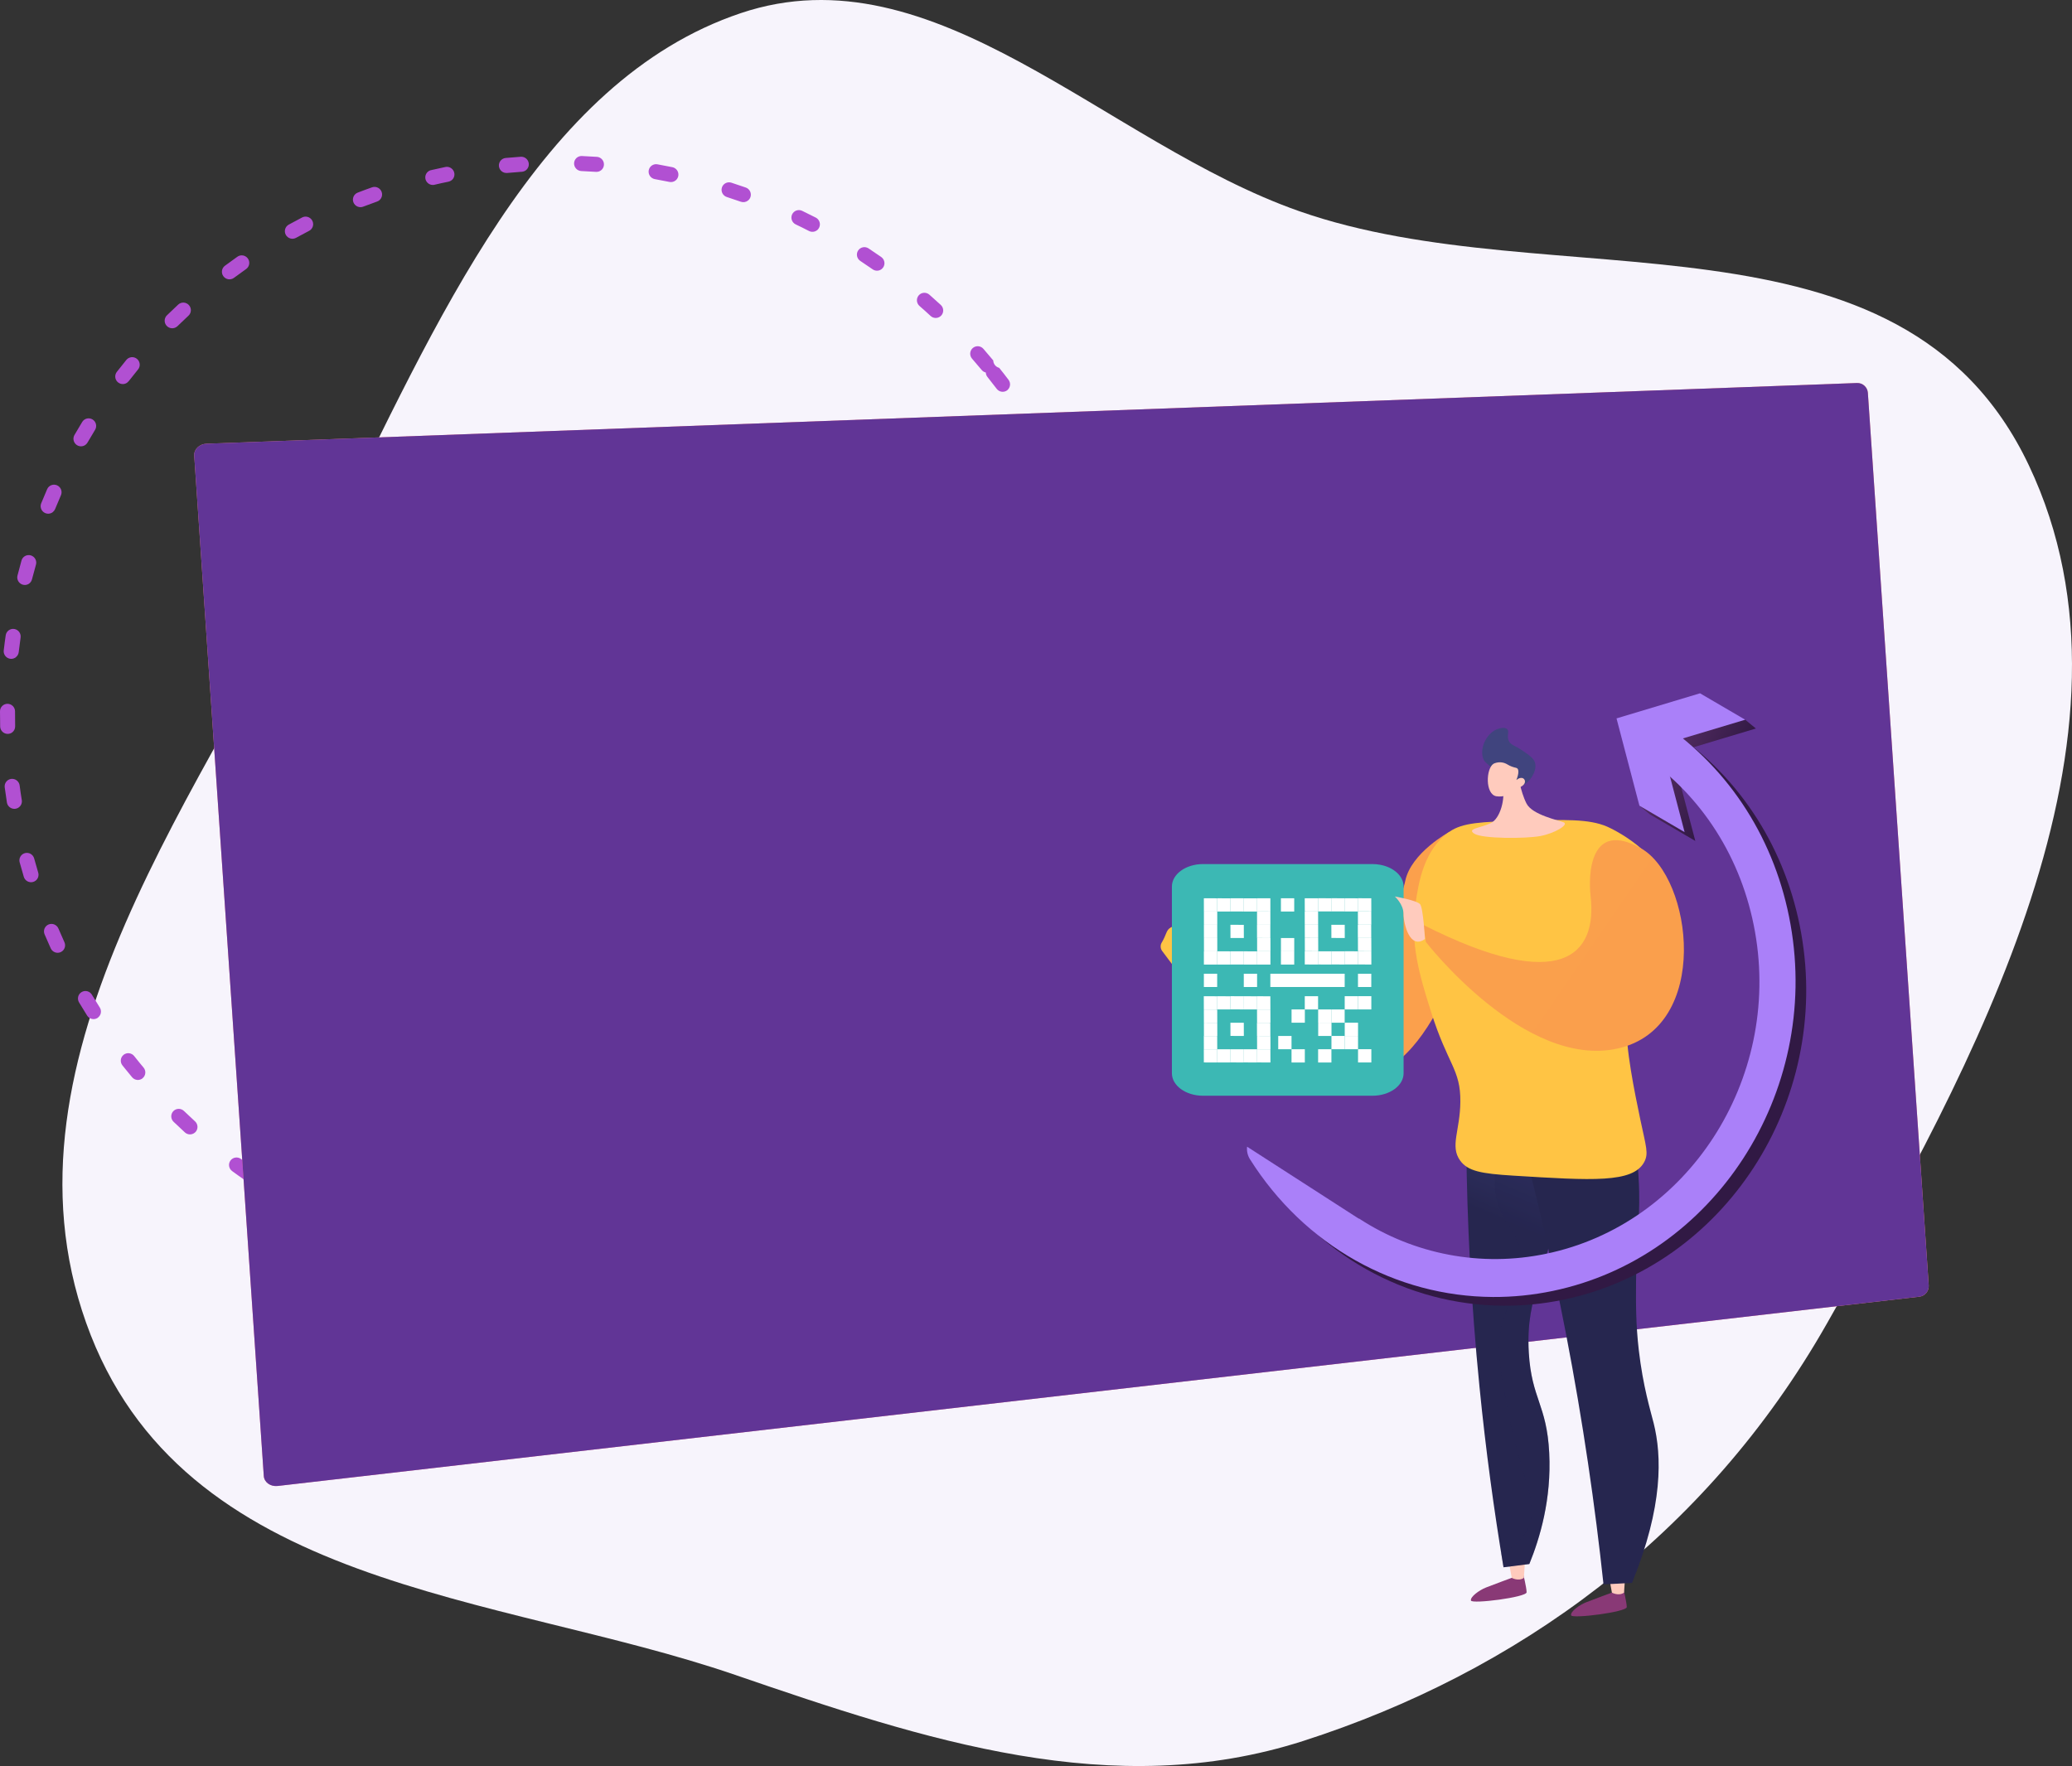 <svg width="332" height="283" viewBox="0 0 332 283" fill="none" xmlns="http://www.w3.org/2000/svg">
<rect x="0" y="0" width="332" height="283" fill="#333333" stroke="none"/>
<path fill-rule="evenodd" clip-rule="evenodd" d="M208.147 33.83C248.641 48.044 304.605 31.381 325.081 74.554C345.619 117.859 316.125 170.943 292.709 212.127C273.258 246.339 242.799 268.056 208.86 278.971C178.298 288.8 148.208 278.841 117.77 268.389C79.663 255.304 29.036 254.795 13.806 211.992C-1.467 169.071 32.84 126.119 52.878 86.022C69.895 51.97 86.215 13.024 118.692 2.107C149.797 -8.348 177.123 22.939 208.147 33.83Z" fill="#F7F4FC"/>
<path d="M149.944 182.543C149.7 182.748 149.384 182.848 149.066 182.82C148.747 182.791 148.452 182.638 148.245 182.392C148.039 182.147 147.937 181.83 147.964 181.511C147.99 181.193 148.142 180.898 148.386 180.693C148.976 180.168 149.565 179.632 150.138 179.097C150.253 178.988 150.389 178.904 150.537 178.848C150.686 178.793 150.844 178.767 151.002 178.773C151.161 178.779 151.317 178.815 151.462 178.881C151.606 178.947 151.737 179.041 151.846 179.157C151.955 179.274 152.04 179.41 152.096 179.559C152.152 179.708 152.179 179.866 152.174 180.025C152.169 180.183 152.133 180.339 152.068 180.484C152.003 180.628 151.91 180.759 151.795 180.867C151.207 181.417 150.601 181.968 149.996 182.508L149.944 182.543ZM142.421 188.53L142.374 188.568C141.72 189.035 141.046 189.501 140.371 189.954C140.106 190.132 139.78 190.197 139.465 190.135C139.15 190.072 138.872 189.887 138.692 189.62C138.513 189.353 138.446 189.027 138.506 188.712C138.567 188.397 138.75 188.12 139.016 187.942C139.67 187.502 140.326 187.048 140.965 186.593C141.22 186.4 141.541 186.318 141.858 186.363C142.174 186.408 142.461 186.577 142.654 186.833C142.848 187.089 142.932 187.41 142.889 187.727C142.846 188.044 142.678 188.33 142.424 188.522L142.421 188.53ZM158.356 173.989C158.122 174.179 157.825 174.273 157.524 174.254C157.223 174.234 156.94 174.103 156.73 173.885C156.52 173.667 156.399 173.379 156.39 173.077C156.382 172.776 156.486 172.482 156.684 172.255C157.194 171.662 157.704 171.049 158.195 170.427C158.396 170.179 158.687 170.022 159.005 169.99C159.323 169.958 159.641 170.054 159.89 170.257C160.139 170.459 160.298 170.752 160.331 171.07C160.365 171.389 160.271 171.707 160.07 171.955C159.558 172.584 159.034 173.214 158.509 173.823C158.465 173.881 158.416 173.935 158.363 173.983L158.356 173.989ZM132.19 194.811C132.128 194.862 132.06 194.907 131.989 194.944C131.273 195.319 130.542 195.691 129.816 196.045C129.674 196.118 129.518 196.162 129.359 196.174C129.199 196.185 129.039 196.165 128.887 196.115C128.735 196.064 128.594 195.983 128.473 195.877C128.352 195.772 128.253 195.643 128.182 195.499C128.111 195.355 128.07 195.198 128.06 195.038C128.05 194.878 128.072 194.718 128.125 194.567C128.177 194.416 128.26 194.278 128.367 194.159C128.474 194.041 128.604 193.945 128.748 193.877C129.454 193.532 130.166 193.171 130.862 192.806C131.126 192.667 131.434 192.632 131.724 192.708C132.015 192.783 132.267 192.965 132.432 193.216C132.597 193.467 132.663 193.771 132.617 194.067C132.571 194.363 132.416 194.63 132.183 194.817L132.19 194.811ZM165.538 164.354C165.315 164.532 165.036 164.625 164.75 164.616C164.465 164.606 164.191 164.496 163.978 164.303C163.765 164.111 163.627 163.85 163.589 163.566C163.55 163.282 163.614 162.995 163.768 162.755C164.198 162.101 164.615 161.417 165.024 160.743C165.193 160.479 165.459 160.292 165.765 160.222C166.071 160.152 166.393 160.205 166.662 160.369C166.931 160.533 167.126 160.795 167.205 161.1C167.285 161.405 167.242 161.728 167.087 162.001C166.667 162.695 166.234 163.389 165.799 164.068C165.727 164.177 165.639 164.273 165.538 164.354ZM121.198 199.642C121.095 199.724 120.979 199.788 120.855 199.833C120.094 200.105 119.317 200.373 118.544 200.626C118.392 200.683 118.231 200.709 118.068 200.701C117.906 200.694 117.747 200.654 117.6 200.584C117.454 200.513 117.322 200.414 117.215 200.292C117.107 200.17 117.025 200.027 116.973 199.873C116.922 199.719 116.902 199.556 116.915 199.394C116.928 199.232 116.973 199.075 117.048 198.931C117.124 198.788 117.227 198.661 117.353 198.559C117.479 198.457 117.624 198.381 117.779 198.337C118.532 198.088 119.29 197.828 120.029 197.562C120.297 197.464 120.592 197.466 120.861 197.566C121.13 197.666 121.355 197.858 121.496 198.109C121.636 198.359 121.684 198.651 121.629 198.932C121.575 199.213 121.422 199.465 121.198 199.642ZM171.328 153.826C171.116 153.996 170.853 154.088 170.582 154.089C170.31 154.089 170.045 153.998 169.831 153.829C169.617 153.66 169.466 153.424 169.402 153.16C169.338 152.895 169.365 152.617 169.479 152.371C169.808 151.662 170.133 150.934 170.446 150.21C170.506 150.061 170.596 149.927 170.709 149.814C170.822 149.701 170.957 149.611 171.105 149.551C171.254 149.491 171.413 149.462 171.573 149.464C171.734 149.466 171.892 149.501 172.039 149.565C172.187 149.629 172.32 149.723 172.431 149.839C172.542 149.955 172.629 150.093 172.687 150.243C172.744 150.393 172.772 150.553 172.767 150.713C172.762 150.874 172.725 151.031 172.658 151.177C172.334 151.926 172.005 152.669 171.664 153.396C171.586 153.563 171.47 153.709 171.325 153.823L171.328 153.826ZM109.624 202.923C109.479 203.039 109.308 203.12 109.126 203.158C108.335 203.323 107.525 203.485 106.731 203.628C106.422 203.674 106.106 203.598 105.851 203.415C105.596 203.233 105.421 202.959 105.363 202.651C105.305 202.343 105.369 202.025 105.541 201.765C105.713 201.505 105.98 201.322 106.286 201.256C107.063 201.111 107.848 200.957 108.62 200.795C108.885 200.739 109.162 200.774 109.406 200.895C109.649 201.017 109.845 201.216 109.962 201.462C110.079 201.708 110.109 201.986 110.049 202.251C109.988 202.515 109.84 202.751 109.628 202.92L109.624 202.923ZM175.631 142.61C175.43 142.771 175.182 142.863 174.925 142.872C174.667 142.881 174.413 142.808 174.199 142.662C173.985 142.516 173.824 142.305 173.738 142.061C173.652 141.817 173.646 141.553 173.722 141.306C173.953 140.552 174.178 139.787 174.388 139.031C174.427 138.874 174.496 138.728 174.593 138.599C174.689 138.471 174.81 138.363 174.949 138.282C175.088 138.202 175.242 138.15 175.402 138.13C175.562 138.11 175.724 138.123 175.879 138.167C176.034 138.211 176.179 138.285 176.305 138.386C176.432 138.487 176.537 138.612 176.614 138.754C176.691 138.895 176.74 139.051 176.756 139.212C176.772 139.372 176.756 139.534 176.709 139.688C176.499 140.475 176.262 141.253 176.026 142.027C175.954 142.256 175.815 142.457 175.628 142.606L175.631 142.61ZM97.711 204.599C97.522 204.75 97.291 204.839 97.049 204.856C96.237 204.915 95.417 204.964 94.61 204.999C94.291 205.013 93.979 204.9 93.741 204.684C93.504 204.468 93.362 204.167 93.346 203.848C93.329 203.528 93.441 203.216 93.655 202.98C93.869 202.744 94.169 202.603 94.488 202.589C95.274 202.555 96.073 202.507 96.863 202.451C97.12 202.432 97.376 202.496 97.595 202.634C97.814 202.771 97.983 202.975 98.078 203.216C98.173 203.456 98.188 203.72 98.122 203.969C98.056 204.218 97.912 204.439 97.711 204.599ZM178.378 130.9C178.188 131.053 177.956 131.143 177.712 131.161C177.468 131.178 177.225 131.121 177.014 130.996C176.803 130.872 176.634 130.686 176.53 130.465C176.426 130.243 176.392 129.995 176.432 129.754C176.56 128.976 176.68 128.187 176.787 127.405C176.804 127.244 176.853 127.089 176.931 126.949C177.01 126.808 177.115 126.685 177.242 126.586C177.369 126.488 177.515 126.416 177.671 126.374C177.826 126.333 177.989 126.324 178.148 126.347C178.308 126.37 178.462 126.424 178.6 126.508C178.739 126.591 178.86 126.701 178.955 126.832C179.051 126.962 179.119 127.111 179.156 127.268C179.194 127.425 179.199 127.588 179.173 127.747C179.064 128.549 178.942 129.362 178.811 130.16C178.761 130.451 178.606 130.713 178.375 130.896L178.378 130.9ZM85.663 204.649C85.43 204.834 85.136 204.926 84.838 204.907C84.027 204.855 83.206 204.791 82.402 204.718C82.084 204.689 81.789 204.535 81.583 204.289C81.377 204.044 81.277 203.727 81.304 203.408C81.331 203.09 81.484 202.796 81.728 202.591C81.972 202.386 82.288 202.287 82.607 202.316C83.388 202.388 84.185 202.45 84.977 202.5C85.221 202.516 85.454 202.604 85.647 202.755C85.839 202.905 85.982 203.11 86.056 203.343C86.13 203.576 86.133 203.825 86.062 204.058C85.992 204.291 85.853 204.497 85.663 204.649ZM179.515 118.918C179.336 119.061 179.119 119.149 178.891 119.172C178.662 119.196 178.431 119.153 178.225 119.05C178.019 118.946 177.847 118.786 177.729 118.588C177.61 118.39 177.551 118.163 177.557 117.933C177.577 117.143 177.59 116.343 177.591 115.553C177.597 115.237 177.727 114.937 177.952 114.717C178.178 114.497 178.481 114.375 178.797 114.377C179.113 114.38 179.416 114.506 179.641 114.729C179.866 114.952 179.995 115.254 180 115.57C180 116.381 179.987 117.203 179.964 118.013C179.96 118.187 179.918 118.357 179.841 118.512C179.764 118.668 179.655 118.804 179.521 118.913L179.515 118.918ZM73.721 203.075C73.584 203.184 73.425 203.262 73.255 203.303C73.085 203.344 72.907 203.347 72.735 203.312C71.94 203.153 71.135 202.979 70.347 202.798C70.04 202.722 69.775 202.528 69.609 202.259C69.442 201.989 69.388 201.666 69.457 201.358C69.525 201.05 69.713 200.783 69.978 200.612C70.243 200.442 70.564 200.383 70.873 200.448C71.633 200.627 72.421 200.793 73.198 200.948C73.423 200.994 73.631 201.102 73.797 201.262C73.964 201.421 74.081 201.625 74.136 201.848C74.191 202.072 74.181 202.306 74.108 202.523C74.034 202.74 73.9 202.932 73.721 203.075ZM179.04 106.875C178.86 107.019 178.643 107.107 178.414 107.132C178.096 107.164 177.778 107.068 177.53 106.866C177.281 106.663 177.122 106.371 177.088 106.053C177.003 105.27 176.907 104.473 176.802 103.687C176.759 103.37 176.844 103.05 177.037 102.796C177.231 102.543 177.518 102.378 177.834 102.337C178.151 102.296 178.471 102.382 178.726 102.577C178.98 102.773 179.147 103.061 179.19 103.378C179.298 104.186 179.396 105.005 179.483 105.809C179.504 106.009 179.476 106.211 179.399 106.396C179.323 106.582 179.201 106.745 179.046 106.871L179.04 106.875ZM62.094 199.908C61.936 200.035 61.748 200.12 61.548 200.154C61.348 200.189 61.142 200.172 60.949 200.106C60.182 199.84 59.41 199.56 58.654 199.276C58.505 199.221 58.369 199.136 58.253 199.028C58.137 198.919 58.043 198.789 57.977 198.645C57.911 198.501 57.873 198.345 57.867 198.186C57.861 198.028 57.887 197.87 57.942 197.722C57.997 197.574 58.08 197.438 58.188 197.322C58.295 197.207 58.425 197.114 58.569 197.048C58.712 196.983 58.868 196.947 59.026 196.942C59.184 196.936 59.342 196.963 59.49 197.018C60.227 197.296 60.978 197.569 61.727 197.827C61.931 197.898 62.112 198.022 62.252 198.187C62.392 198.351 62.486 198.55 62.523 198.763C62.561 198.975 62.541 199.194 62.465 199.395C62.389 199.597 62.261 199.774 62.094 199.908ZM176.943 94.995C176.806 95.103 176.648 95.181 176.479 95.223C176.325 95.261 176.165 95.267 176.009 95.243C175.852 95.219 175.702 95.163 175.566 95.081C175.43 94.998 175.312 94.889 175.218 94.761C175.124 94.633 175.056 94.487 175.018 94.333C174.826 93.558 174.628 92.788 174.409 92.034C174.367 91.881 174.356 91.721 174.376 91.564C174.396 91.406 174.446 91.255 174.525 91.118C174.603 90.98 174.708 90.86 174.833 90.764C174.958 90.667 175.102 90.597 175.254 90.556C175.407 90.515 175.567 90.504 175.724 90.525C175.881 90.546 176.033 90.597 176.17 90.677C176.308 90.756 176.429 90.862 176.526 90.988C176.623 91.114 176.694 91.257 176.736 91.41C176.954 92.19 177.163 92.989 177.36 93.785C177.411 94.005 177.399 94.235 177.327 94.448C177.254 94.661 177.123 94.849 176.948 94.99L176.943 94.995ZM51.003 195.201C50.823 195.345 50.605 195.434 50.376 195.458C50.146 195.481 49.914 195.438 49.708 195.333C48.994 194.976 48.261 194.587 47.546 194.202C47.264 194.05 47.053 193.792 46.96 193.486C46.867 193.179 46.9 192.849 47.05 192.567C47.2 192.286 47.457 192.077 47.763 191.986C48.068 191.894 48.398 191.928 48.68 192.081C49.374 192.455 50.079 192.82 50.791 193.179C50.972 193.27 51.127 193.405 51.243 193.571C51.358 193.738 51.43 193.931 51.452 194.132C51.474 194.333 51.445 194.536 51.368 194.722C51.29 194.909 51.167 195.073 51.01 195.198L51.003 195.201ZM173.261 83.49C173.115 83.607 172.942 83.689 172.758 83.727C172.573 83.765 172.382 83.76 172.2 83.711C172.017 83.662 171.849 83.571 171.708 83.445C171.566 83.319 171.456 83.162 171.387 82.986C171.1 82.244 170.786 81.51 170.475 80.787C170.348 80.492 170.343 80.16 170.461 79.863C170.579 79.567 170.81 79.33 171.104 79.205C171.397 79.079 171.729 79.076 172.026 79.196C172.323 79.316 172.561 79.549 172.688 79.843C173.007 80.588 173.323 81.347 173.625 82.106C173.721 82.346 173.737 82.611 173.671 82.86C173.605 83.11 173.461 83.331 173.26 83.491L173.261 83.49ZM40.637 189.041C40.435 189.203 40.186 189.294 39.928 189.303C39.669 189.312 39.413 189.236 39.2 189.089C38.524 188.629 37.858 188.147 37.204 187.669C37.074 187.576 36.964 187.458 36.879 187.323C36.795 187.187 36.738 187.036 36.712 186.878C36.686 186.721 36.692 186.56 36.728 186.405C36.765 186.25 36.832 186.104 36.926 185.975C37.02 185.847 37.138 185.738 37.274 185.656C37.41 185.574 37.561 185.519 37.719 185.496C37.876 185.473 38.037 185.481 38.192 185.521C38.346 185.56 38.492 185.63 38.62 185.726C39.254 186.191 39.908 186.655 40.561 187.105C40.692 187.195 40.803 187.31 40.89 187.443C40.976 187.576 41.036 187.725 41.065 187.881C41.094 188.037 41.092 188.197 41.059 188.352C41.026 188.507 40.963 188.653 40.874 188.783C40.808 188.881 40.728 188.968 40.637 189.041ZM168.05 72.608C167.999 72.649 167.945 72.685 167.888 72.716C167.75 72.794 167.598 72.843 167.441 72.862C167.284 72.88 167.125 72.868 166.972 72.825C166.82 72.782 166.677 72.709 166.552 72.611C166.428 72.513 166.323 72.391 166.245 72.253C165.856 71.567 165.451 70.876 165.044 70.195C164.879 69.921 164.829 69.592 164.905 69.282C164.982 68.972 165.179 68.706 165.452 68.542C165.726 68.378 166.054 68.33 166.364 68.409C166.674 68.487 166.941 68.686 167.106 68.96C167.527 69.658 167.942 70.369 168.336 71.073C168.477 71.322 168.525 71.613 168.473 71.893C168.42 72.174 168.269 72.426 168.047 72.604L168.05 72.608ZM31.191 181.523C30.967 181.701 30.686 181.793 30.399 181.783C30.112 181.772 29.838 181.659 29.626 181.465C29.025 180.918 28.427 180.352 27.845 179.794C27.723 179.685 27.625 179.554 27.555 179.407C27.486 179.259 27.447 179.1 27.44 178.938C27.433 178.776 27.46 178.614 27.517 178.462C27.575 178.311 27.662 178.173 27.774 178.056C27.887 177.94 28.021 177.847 28.171 177.784C28.32 177.721 28.48 177.689 28.642 177.69C28.805 177.691 28.965 177.724 29.114 177.789C29.264 177.853 29.399 177.947 29.511 178.064C30.08 178.612 30.665 179.159 31.251 179.694C31.487 179.911 31.628 180.211 31.643 180.531C31.659 180.85 31.547 181.161 31.333 181.397C31.287 181.441 31.239 181.482 31.187 181.519L31.191 181.523ZM161.412 62.521L161.388 62.541C161.262 62.636 161.118 62.705 160.965 62.745C160.812 62.785 160.653 62.794 160.496 62.772C160.339 62.75 160.188 62.697 160.051 62.617C159.914 62.537 159.794 62.43 159.698 62.303C159.218 61.669 158.726 61.038 158.233 60.423C158.063 60.217 157.966 59.96 157.957 59.694C157.699 59.636 157.468 59.495 157.299 59.291C156.796 58.687 156.276 58.075 155.756 57.479C155.545 57.237 155.438 56.922 155.458 56.603C155.479 56.283 155.625 55.986 155.866 55.776C156.106 55.566 156.42 55.461 156.739 55.483C157.059 55.506 157.356 55.654 157.568 55.896C158.103 56.508 158.636 57.134 159.15 57.757C159.157 58.031 159.253 58.296 159.425 58.51C159.596 58.724 159.833 58.876 160.099 58.943C160.604 59.573 161.119 60.217 161.604 60.872C161.788 61.12 161.87 61.429 161.834 61.735C161.798 62.041 161.646 62.321 161.409 62.517L161.412 62.521ZM22.843 172.797C22.598 172.993 22.285 173.085 21.972 173.053C21.658 173.021 21.369 172.867 21.166 172.625C20.744 172.12 20.321 171.604 19.909 171.089L19.618 170.726C19.418 170.476 19.325 170.157 19.359 169.839C19.393 169.521 19.552 169.231 19.801 169.032C20.05 168.833 20.369 168.741 20.686 168.777C21.004 168.814 21.295 168.975 21.495 169.225L21.778 169.578C22.18 170.08 22.586 170.588 23.003 171.074C23.105 171.196 23.183 171.336 23.23 171.488C23.278 171.639 23.296 171.798 23.282 171.956C23.269 172.113 23.225 172.267 23.152 172.407C23.079 172.547 22.979 172.672 22.858 172.773L22.843 172.797ZM15.729 163.042L15.624 163.126C15.49 163.21 15.341 163.267 15.185 163.293C15.029 163.319 14.87 163.315 14.715 163.279C14.561 163.244 14.414 163.178 14.285 163.087C14.155 162.995 14.045 162.878 13.96 162.744C13.527 162.06 13.097 161.358 12.68 160.657C12.593 160.52 12.535 160.368 12.508 160.209C12.481 160.049 12.486 159.887 12.523 159.73C12.56 159.573 12.628 159.425 12.723 159.296C12.818 159.166 12.938 159.057 13.077 158.975C13.215 158.893 13.368 158.839 13.528 158.818C13.688 158.797 13.85 158.807 14.006 158.85C14.162 158.892 14.307 158.966 14.435 159.065C14.562 159.165 14.668 159.289 14.747 159.431C15.155 160.113 15.573 160.797 15.995 161.463C16.151 161.714 16.209 162.013 16.159 162.303C16.11 162.593 15.955 162.855 15.726 163.038L15.729 163.042ZM150.68 50.69C150.456 50.869 150.174 50.962 149.886 50.951C149.598 50.94 149.323 50.826 149.111 50.63C148.534 50.097 147.943 49.555 147.34 49.037C147.219 48.933 147.12 48.806 147.048 48.664C146.976 48.521 146.933 48.366 146.921 48.208C146.909 48.049 146.928 47.889 146.978 47.739C147.028 47.588 147.107 47.449 147.212 47.329C147.316 47.209 147.443 47.111 147.585 47.041C147.727 46.971 147.882 46.93 148.041 46.92C148.199 46.91 148.359 46.932 148.509 46.984C148.66 47.036 148.799 47.117 148.918 47.223C149.534 47.762 150.147 48.312 150.741 48.861C150.857 48.969 150.952 49.099 151.019 49.242C151.086 49.386 151.124 49.542 151.131 49.7C151.138 49.859 151.114 50.017 151.06 50.165C151.005 50.314 150.923 50.45 150.816 50.566C150.772 50.609 150.726 50.649 150.677 50.686L150.68 50.69ZM9.982 152.418C9.904 152.48 9.819 152.533 9.729 152.574C9.585 152.64 9.429 152.676 9.271 152.681C9.113 152.686 8.955 152.659 8.806 152.603C8.658 152.547 8.522 152.462 8.406 152.354C8.29 152.245 8.196 152.115 8.13 151.97C7.795 151.232 7.462 150.477 7.145 149.728C7.082 149.581 7.049 149.424 7.047 149.265C7.045 149.106 7.074 148.949 7.133 148.802C7.192 148.655 7.28 148.521 7.391 148.408C7.502 148.295 7.635 148.206 7.781 148.144C7.927 148.083 8.084 148.052 8.242 148.051C8.401 148.051 8.559 148.082 8.706 148.143C8.853 148.204 8.986 148.293 9.099 148.405C9.212 148.518 9.302 148.651 9.363 148.798C9.672 149.527 9.995 150.262 10.321 150.98C10.433 151.225 10.46 151.499 10.398 151.761C10.335 152.022 10.188 152.254 9.978 152.421L9.982 152.418ZM141.273 43.116C141.07 43.278 140.821 43.37 140.561 43.378C140.301 43.386 140.045 43.31 139.831 43.161C139.187 42.71 138.524 42.259 137.859 41.822C137.725 41.735 137.609 41.623 137.518 41.491C137.427 41.36 137.363 41.212 137.33 41.056C137.296 40.9 137.294 40.739 137.323 40.582C137.352 40.425 137.412 40.276 137.499 40.143C137.586 40.01 137.699 39.896 137.831 39.807C137.962 39.718 138.111 39.657 138.267 39.626C138.423 39.595 138.584 39.595 138.74 39.627C138.896 39.658 139.045 39.721 139.177 39.81C139.85 40.266 140.54 40.72 141.202 41.185C141.356 41.292 141.483 41.434 141.573 41.599C141.663 41.764 141.714 41.948 141.72 42.135C141.727 42.323 141.69 42.509 141.613 42.679C141.535 42.849 141.419 42.999 141.273 43.116ZM5.723 141.115C5.603 141.21 5.465 141.282 5.317 141.326C5.011 141.416 4.681 141.381 4.399 141.229C4.117 141.076 3.907 140.818 3.815 140.511C3.58 139.73 3.354 138.936 3.14 138.15C3.067 137.845 3.116 137.524 3.275 137.255C3.435 136.986 3.693 136.791 3.995 136.71C4.297 136.629 4.619 136.67 4.894 136.823C5.168 136.976 5.372 137.229 5.464 137.529C5.67 138.294 5.89 139.065 6.12 139.825C6.19 140.056 6.19 140.302 6.119 140.532C6.049 140.762 5.911 140.965 5.723 141.115ZM130.926 36.884C130.746 37.029 130.527 37.118 130.296 37.141C130.066 37.164 129.833 37.12 129.626 37.014C128.921 36.649 128.203 36.295 127.499 35.961C127.21 35.822 126.986 35.575 126.878 35.273C126.771 34.972 126.787 34.64 126.923 34.351C127.059 34.063 127.305 33.841 127.606 33.735C127.907 33.628 128.238 33.646 128.527 33.784C129.255 34.131 129.993 34.5 130.713 34.869C130.855 34.941 130.981 35.04 131.084 35.161C131.187 35.282 131.265 35.422 131.315 35.573C131.364 35.724 131.383 35.883 131.371 36.041C131.359 36.199 131.316 36.353 131.244 36.493C131.17 36.647 131.064 36.783 130.932 36.892L130.926 36.884ZM3.049 129.352C2.884 129.483 2.688 129.569 2.479 129.6C2.271 129.631 2.057 129.607 1.86 129.53C1.663 129.452 1.49 129.325 1.357 129.159C1.225 128.994 1.138 128.797 1.105 128.588C0.978 127.788 0.861 126.972 0.756 126.164C0.715 125.847 0.801 125.526 0.996 125.274C1.191 125.021 1.479 124.857 1.796 124.818C2.113 124.779 2.434 124.867 2.687 125.064C2.941 125.261 3.106 125.55 3.147 125.867C3.248 126.654 3.363 127.448 3.492 128.22C3.525 128.432 3.502 128.648 3.424 128.847C3.346 129.046 3.217 129.22 3.049 129.352ZM119.859 32.133C119.7 32.261 119.511 32.346 119.31 32.38C119.109 32.414 118.903 32.396 118.71 32.329C117.966 32.066 117.209 31.811 116.458 31.57C116.307 31.521 116.167 31.443 116.046 31.34C115.924 31.238 115.825 31.113 115.752 30.971C115.679 30.831 115.634 30.677 115.62 30.519C115.606 30.361 115.624 30.202 115.672 30.051C115.719 29.9 115.796 29.761 115.898 29.64C116 29.519 116.125 29.42 116.265 29.348C116.406 29.276 116.559 29.232 116.717 29.219C116.874 29.206 117.033 29.225 117.184 29.273C117.955 29.52 118.732 29.784 119.497 30.051C119.647 30.104 119.785 30.185 119.904 30.291C120.023 30.397 120.119 30.525 120.189 30.668C120.258 30.811 120.298 30.966 120.308 31.124C120.317 31.283 120.295 31.441 120.243 31.591C120.168 31.804 120.035 31.992 119.859 32.133ZM1.986 117.34C1.812 117.48 1.602 117.568 1.38 117.594C1.158 117.621 0.932 117.585 0.729 117.49C0.526 117.396 0.352 117.247 0.228 117.06C0.104 116.873 0.034 116.655 0.026 116.431C0.01 115.615 0.004 114.792 0 113.975C0.002 113.655 0.131 113.35 0.358 113.127C0.586 112.903 0.893 112.78 1.212 112.784C1.532 112.788 1.837 112.919 2.062 113.147C2.287 113.376 2.412 113.685 2.41 114.004C2.405 114.791 2.411 115.591 2.427 116.384C2.431 116.567 2.393 116.748 2.317 116.914C2.241 117.079 2.127 117.225 1.986 117.34ZM108.254 28.915C108.117 29.025 107.957 29.103 107.785 29.144C107.614 29.185 107.435 29.188 107.262 29.152C106.492 28.994 105.709 28.846 104.927 28.704C104.612 28.648 104.331 28.469 104.147 28.206C103.963 27.944 103.89 27.619 103.944 27.304C103.999 26.989 104.176 26.709 104.437 26.527C104.699 26.344 105.022 26.273 105.337 26.329C106.136 26.473 106.943 26.627 107.736 26.791C107.961 26.837 108.167 26.947 108.333 27.106C108.498 27.266 108.614 27.469 108.669 27.692C108.723 27.915 108.713 28.148 108.64 28.365C108.566 28.581 108.433 28.772 108.254 28.915ZM2.552 105.314C2.366 105.463 2.139 105.552 1.901 105.572C1.663 105.591 1.424 105.539 1.215 105.423C1.006 105.306 0.835 105.13 0.726 104.917C0.616 104.703 0.572 104.463 0.6 104.225C0.693 103.423 0.797 102.606 0.914 101.806C0.959 101.49 1.128 101.205 1.384 101.014C1.639 100.824 1.961 100.743 2.277 100.79C2.594 100.837 2.879 101.008 3.071 101.265C3.263 101.522 3.345 101.844 3.3 102.16C3.188 102.944 3.087 103.737 2.998 104.517C2.957 104.83 2.796 105.114 2.547 105.308L2.552 105.314ZM96.321 27.282C96.087 27.469 95.79 27.561 95.49 27.54C94.706 27.487 93.906 27.442 93.116 27.409C92.803 27.387 92.51 27.245 92.299 27.011C92.088 26.777 91.976 26.47 91.987 26.156C91.999 25.843 92.132 25.546 92.358 25.33C92.585 25.114 92.887 24.996 93.201 25C94.014 25.034 94.835 25.08 95.642 25.134C95.885 25.151 96.117 25.24 96.308 25.391C96.5 25.542 96.642 25.747 96.715 25.979C96.788 26.212 96.79 26.46 96.72 26.693C96.649 26.925 96.51 27.131 96.321 27.282ZM4.726 93.477C4.529 93.635 4.288 93.726 4.035 93.738C3.783 93.75 3.532 93.682 3.32 93.544C3.107 93.406 2.942 93.205 2.85 92.969C2.757 92.733 2.741 92.474 2.803 92.229C3.002 91.451 3.216 90.66 3.432 89.868C3.47 89.71 3.539 89.562 3.636 89.432C3.733 89.302 3.855 89.193 3.995 89.112C4.135 89.03 4.29 88.978 4.451 88.959C4.612 88.939 4.776 88.952 4.932 88.998C5.088 89.043 5.234 89.119 5.36 89.222C5.487 89.325 5.591 89.452 5.667 89.596C5.744 89.74 5.79 89.897 5.804 90.059C5.818 90.222 5.799 90.384 5.748 90.539C5.534 91.302 5.326 92.072 5.125 92.836C5.062 93.086 4.921 93.309 4.722 93.472L4.726 93.477ZM84.283 27.268C84.092 27.42 83.859 27.51 83.615 27.526C82.826 27.579 82.031 27.642 81.244 27.718C80.929 27.742 80.615 27.642 80.372 27.438C80.129 27.234 79.975 26.943 79.944 26.628C79.912 26.312 80.006 25.998 80.205 25.753C80.404 25.507 80.691 25.351 81.006 25.316C81.813 25.24 82.631 25.174 83.441 25.12C83.697 25.103 83.953 25.169 84.17 25.307C84.387 25.445 84.555 25.649 84.649 25.889C84.743 26.129 84.758 26.392 84.692 26.64C84.626 26.888 84.483 27.108 84.283 27.268ZM8.475 82.056C8.267 82.223 8.009 82.316 7.742 82.32C7.475 82.324 7.214 82.239 6.999 82.079C6.785 81.918 6.629 81.691 6.557 81.433C6.485 81.175 6.5 80.901 6.601 80.654C6.903 79.908 7.221 79.152 7.544 78.413C7.605 78.265 7.694 78.13 7.808 78.017C7.922 77.904 8.057 77.814 8.206 77.755C8.355 77.695 8.514 77.666 8.675 77.668C8.836 77.671 8.995 77.707 9.142 77.772C9.289 77.837 9.422 77.931 9.533 78.048C9.644 78.165 9.73 78.304 9.787 78.454C9.844 78.605 9.87 78.766 9.864 78.927C9.858 79.087 9.82 79.245 9.752 79.391C9.438 80.109 9.127 80.844 8.832 81.572C8.754 81.76 8.63 81.925 8.47 82.051L8.475 82.056ZM72.359 28.881C72.213 28.999 72.04 29.079 71.855 29.117C71.078 29.277 70.291 29.439 69.53 29.627C69.231 29.671 68.926 29.601 68.675 29.43C68.424 29.26 68.246 29.002 68.176 28.707C68.106 28.412 68.149 28.102 68.297 27.839C68.445 27.576 68.686 27.378 68.973 27.286C69.752 27.105 70.564 26.923 71.36 26.76C71.626 26.705 71.902 26.742 72.145 26.864C72.388 26.985 72.583 27.186 72.699 27.431C72.815 27.677 72.845 27.955 72.784 28.219C72.723 28.483 72.575 28.718 72.364 28.886L72.359 28.881ZM13.732 71.259C13.513 71.434 13.239 71.527 12.958 71.522C12.677 71.516 12.406 71.413 12.192 71.229C11.979 71.045 11.835 70.792 11.787 70.514C11.74 70.237 11.79 69.952 11.93 69.709C12.335 69.007 12.753 68.302 13.175 67.61C13.342 67.338 13.611 67.144 13.921 67.071C14.232 66.997 14.56 67.051 14.833 67.219C15.106 67.388 15.301 67.657 15.376 67.969C15.451 68.281 15.4 68.609 15.233 68.881C14.821 69.551 14.415 70.239 14.022 70.921C13.945 71.049 13.845 71.162 13.727 71.253L13.732 71.259ZM60.773 32.1C60.669 32.183 60.552 32.248 60.426 32.294C59.679 32.557 58.928 32.833 58.192 33.118C58.045 33.175 57.888 33.202 57.729 33.198C57.571 33.194 57.415 33.159 57.27 33.095C57.125 33.031 56.994 32.938 56.884 32.824C56.775 32.709 56.689 32.574 56.631 32.426C56.573 32.278 56.545 32.121 56.548 31.962C56.551 31.804 56.586 31.648 56.649 31.503C56.712 31.359 56.804 31.228 56.918 31.119C57.032 31.01 57.166 30.924 57.314 30.867C58.067 30.574 58.842 30.292 59.607 30.02C59.875 29.924 60.17 29.927 60.437 30.029C60.705 30.13 60.929 30.323 61.068 30.573C61.208 30.823 61.255 31.114 61.2 31.395C61.145 31.675 60.992 31.926 60.769 32.103L60.773 32.1ZM20.422 61.286C20.192 61.469 19.903 61.561 19.609 61.544C19.315 61.528 19.036 61.404 18.826 61.196C18.616 60.989 18.488 60.711 18.468 60.417C18.447 60.123 18.535 59.832 18.715 59.599C19.209 58.963 19.718 58.323 20.232 57.695C20.33 57.568 20.453 57.463 20.593 57.385C20.734 57.306 20.888 57.257 21.048 57.24C21.208 57.222 21.369 57.237 21.524 57.283C21.678 57.33 21.822 57.406 21.947 57.509C22.071 57.611 22.174 57.737 22.249 57.88C22.325 58.023 22.371 58.179 22.385 58.339C22.399 58.5 22.381 58.661 22.332 58.814C22.283 58.967 22.203 59.109 22.098 59.23C21.599 59.84 21.101 60.465 20.621 61.084C20.56 61.156 20.49 61.22 20.413 61.275L20.422 61.286ZM49.729 36.861C49.666 36.912 49.598 36.956 49.526 36.993C48.827 37.354 48.124 37.73 47.437 38.11C47.298 38.186 47.147 38.235 46.989 38.252C46.832 38.27 46.673 38.256 46.521 38.212C46.368 38.168 46.226 38.094 46.102 37.995C45.978 37.896 45.874 37.774 45.797 37.635C45.72 37.496 45.671 37.344 45.653 37.186C45.634 37.029 45.647 36.87 45.69 36.718C45.733 36.565 45.806 36.423 45.904 36.3C46.002 36.176 46.124 36.073 46.262 35.997C46.971 35.606 47.694 35.22 48.419 34.844C48.684 34.708 48.991 34.676 49.28 34.754C49.569 34.832 49.819 35.015 49.982 35.266C50.145 35.518 50.209 35.821 50.162 36.116C50.115 36.411 49.96 36.677 49.727 36.863L49.729 36.861ZM28.392 52.303C28.152 52.515 27.839 52.622 27.519 52.601C27.2 52.581 26.901 52.434 26.689 52.194C26.476 51.953 26.367 51.638 26.386 51.319C26.405 50.999 26.549 50.701 26.789 50.489C27.369 49.923 27.962 49.356 28.553 48.809C28.669 48.701 28.805 48.618 28.954 48.563C29.102 48.508 29.26 48.484 29.419 48.49C29.577 48.497 29.733 48.535 29.878 48.602C30.022 48.668 30.152 48.763 30.26 48.88C30.368 48.996 30.452 49.133 30.508 49.282C30.563 49.431 30.589 49.59 30.583 49.748C30.577 49.907 30.541 50.063 30.475 50.207C30.409 50.351 30.315 50.48 30.199 50.588C29.624 51.119 29.048 51.67 28.483 52.221C28.456 52.253 28.428 52.283 28.398 52.311L28.392 52.303ZM39.464 43.089L39.406 43.135C38.764 43.587 38.118 44.057 37.486 44.526C37.23 44.716 36.909 44.797 36.592 44.75C36.276 44.703 35.99 44.532 35.798 44.275C35.606 44.018 35.524 43.696 35.569 43.379C35.614 43.063 35.783 42.778 36.039 42.587C36.686 42.104 37.352 41.624 38.011 41.158C38.266 40.967 38.587 40.885 38.903 40.93C39.22 40.976 39.506 41.146 39.699 41.402C39.892 41.658 39.976 41.98 39.932 42.297C39.888 42.614 39.72 42.899 39.465 43.091L39.464 43.089Z" fill="#B150D2"/>
<path d="M44.499 238.122C43.339 238.256 42.338 237.537 42.269 236.521L31.121 73.022C31.052 72.006 31.944 71.143 33.111 71.104L297.557 61.377C297.99 61.363 298.412 61.517 298.734 61.807C299.057 62.096 299.256 62.499 299.289 62.931L309.044 205.992C309.068 206.427 308.926 206.854 308.647 207.188C308.367 207.523 307.972 207.738 307.539 207.791L44.499 238.122Z" fill="url(#paint0_linear_1616_2389)"/>
<path opacity="0.68" d="M297.952 199.588L55.327 226.363L46.353 94.747L290.004 83.024L297.952 199.588Z" fill="white"/>
<path opacity="0.68" d="M289.733 79.043L46.046 90.25L45.28 79.011L289.054 69.088L289.733 79.043Z" fill="white"/>
<path d="M270.882 74.868C270.892 75.037 270.869 75.207 270.813 75.368C270.756 75.528 270.668 75.675 270.554 75.8C270.439 75.926 270.301 76.027 270.147 76.098C269.992 76.168 269.825 76.207 269.656 76.212C269.308 76.229 268.967 76.111 268.705 75.881C268.443 75.651 268.28 75.329 268.251 74.982C268.241 74.812 268.264 74.642 268.321 74.482C268.377 74.321 268.465 74.174 268.58 74.048C268.695 73.923 268.833 73.822 268.988 73.751C269.143 73.68 269.31 73.641 269.48 73.636C269.828 73.62 270.168 73.74 270.429 73.969C270.691 74.199 270.853 74.521 270.882 74.868Z" fill="url(#paint1_linear_1616_2389)"/>
<path d="M276.275 74.633C276.286 74.802 276.263 74.971 276.208 75.13C276.152 75.29 276.065 75.436 275.951 75.561C275.838 75.686 275.701 75.787 275.547 75.859C275.394 75.93 275.228 75.969 275.06 75.975C274.714 75.989 274.376 75.87 274.117 75.641C273.858 75.412 273.697 75.092 273.669 74.747C273.658 74.578 273.681 74.409 273.736 74.25C273.792 74.091 273.879 73.944 273.993 73.819C274.106 73.694 274.243 73.593 274.397 73.522C274.55 73.451 274.716 73.411 274.884 73.406C275.23 73.391 275.568 73.511 275.827 73.739C276.086 73.968 276.247 74.289 276.275 74.633Z" fill="url(#paint2_linear_1616_2389)"/>
<path d="M281.639 74.401C281.65 74.569 281.627 74.738 281.572 74.898C281.516 75.057 281.429 75.204 281.316 75.329C281.202 75.454 281.064 75.554 280.911 75.625C280.758 75.695 280.591 75.734 280.423 75.738C280.077 75.755 279.739 75.636 279.48 75.407C279.22 75.179 279.06 74.859 279.032 74.514C279.021 74.346 279.044 74.177 279.1 74.018C279.155 73.858 279.242 73.712 279.356 73.587C279.469 73.462 279.607 73.362 279.76 73.291C279.913 73.22 280.079 73.181 280.248 73.177C280.593 73.16 280.931 73.279 281.191 73.507C281.45 73.736 281.611 74.056 281.639 74.401Z" fill="url(#paint3_linear_1616_2389)"/>
<path d="M247.274 181.94L58.892 200.46L51.893 97.805L240.897 88.415L247.274 181.94Z" fill="url(#paint4_linear_1616_2389)"/>
<path d="M247.274 181.94L58.892 200.46L57.831 184.89L246.307 167.756L247.274 181.94Z" fill="url(#paint5_linear_1616_2389)"/>
<path d="M171.564 134.225C172.185 143.332 164.733 151.347 154.832 152.13C144.832 152.92 136.142 146.05 135.51 136.779C134.878 127.507 142.552 119.477 152.563 118.852C162.475 118.234 170.943 125.118 171.564 134.225Z" fill="#3CB8B4"/>
<path opacity="0.68" d="M147.266 145.647L145.95 126.344L167.377 134.525L147.266 145.647Z" fill="white"/>
<path opacity="0.68" d="M243.31 176.618L62.76 193.835L62.589 191.329L243.154 174.327L243.31 176.618Z" fill="white"/>
<path d="M111.238 189.211L62.76 193.835L62.589 191.329L111.072 186.764L111.238 189.211Z" fill="url(#paint6_linear_1616_2389)"/>
<path d="M112.682 187.844C112.82 189.869 111.116 191.687 108.871 191.906C106.626 192.126 104.681 190.647 104.543 188.619C104.404 186.59 106.119 184.766 108.37 184.555C110.62 184.345 112.544 185.818 112.682 187.844Z" fill="white"/>
<path opacity="0.68" d="M289.398 112.424L246.039 115.184L244.202 88.251L287.603 86.095L289.398 112.424Z" fill="white"/>
<g opacity="0.68">
<path opacity="0.68" d="M272.358 100.173C272.553 103.038 270.345 105.5 267.411 105.674C264.477 105.848 261.926 103.656 261.73 100.776C261.533 97.896 263.766 95.432 266.702 95.275C269.638 95.118 272.163 97.31 272.358 100.173Z" fill="url(#paint7_linear_1616_2389)"/>
<path opacity="0.68" d="M265.175 103.602L264.764 97.584L271.111 100.244L265.175 103.602Z" fill="white"/>
</g>
<path d="M289.727 117.246L246.375 120.118L246.238 118.101L289.593 115.275L289.727 117.246Z" fill="white"/>
<path d="M273.831 121.749L246.613 123.602L246.476 121.585L273.696 119.761L273.831 121.749Z" fill="white"/>
<path opacity="0.68" d="M292.032 151.046L248.733 154.694L246.897 127.761L290.236 124.717L292.032 151.046Z" fill="white"/>
<g opacity="0.68">
<path opacity="0.68" d="M275.014 139.127C275.209 141.99 273.004 144.502 270.074 144.736C267.145 144.97 264.597 142.827 264.401 139.947C264.204 137.067 266.433 134.555 269.365 134.336C272.297 134.117 274.819 136.263 275.014 139.127Z" fill="url(#paint8_linear_1616_2389)"/>
<path opacity="0.68" d="M267.841 142.705L267.431 136.687L273.769 139.224L267.841 142.705Z" fill="white"/>
</g>
<path d="M292.36 155.869L249.069 159.629L248.931 157.611L292.225 153.897L292.36 155.869Z" fill="white"/>
<path d="M276.487 160.703L249.307 163.112L249.169 161.095L276.351 158.713L276.487 160.703Z" fill="white"/>
<path opacity="0.68" d="M294.665 189.669L251.426 194.204L249.59 167.272L292.869 163.341L294.665 189.669Z" fill="white"/>
<g opacity="0.68">
<path opacity="0.68" d="M277.671 178.086C277.866 180.949 275.664 183.509 272.738 183.802C269.813 184.096 267.269 182.003 267.072 179.123C266.876 176.243 269.102 173.682 272.029 173.404C274.957 173.126 277.475 175.216 277.671 178.086Z" fill="url(#paint9_linear_1616_2389)"/>
<path opacity="0.68" d="M270.508 181.81L270.097 175.792L276.426 178.201L270.508 181.81Z" fill="white"/>
</g>
<path d="M294.994 194.492L251.763 199.138L251.625 197.121L294.859 192.52L294.994 194.492Z" fill="white"/>
<path d="M279.142 199.655L252.001 202.622L251.863 200.604L279.007 197.666L279.142 199.655Z" fill="white"/>
<path d="M189.997 198.497L59.681 212.025L59.221 205.278L189.566 192.164L189.997 198.497Z" fill="white"/>
<path d="M247.992 192.477L229.399 194.408L228.976 188.199L247.573 186.329L247.992 192.477Z" fill="white"/>
<path d="M226.528 194.705L207.516 196.679L207.088 190.401L226.104 188.489L226.528 194.705Z" fill="white"/>
<path d="M119.841 213.763L60.237 220.182L60.007 216.807L119.618 210.483L119.841 213.763Z" fill="white"/>
<g style="mix-blend-mode:color">
<path d="M44.499 238.122C43.339 238.256 42.338 237.538 42.269 236.522L31.121 73.022C31.052 72.006 31.944 71.143 33.111 71.104L297.557 61.377C297.99 61.363 298.412 61.517 298.734 61.807C299.057 62.096 299.256 62.499 299.289 62.931L309.043 205.992C309.068 206.427 308.926 206.854 308.647 207.189C308.367 207.523 307.972 207.738 307.539 207.791L44.499 238.122Z" fill="#613596"/>
</g>
<path d="M235.858 147.608C235.858 147.608 229.062 175.037 215.643 172.401L213.861 168.794C213.861 168.794 224.242 145.763 225.156 141.205C226.07 136.647 232.236 133.303 232.236 133.303L235.858 147.608Z" fill="#FBA04C"/>
<path d="M244.049 252.149C244.049 252.149 244.594 254.357 244.612 255.156C244.63 255.956 235.837 257.074 235.692 256.483C235.547 255.892 237.026 254.82 238.091 254.399C239.156 253.978 242.273 252.827 242.273 252.827L244.049 252.149Z" fill="url(#paint10_linear_1616_2389)"/>
<path d="M241.725 250.086L242.23 252.849C242.23 252.849 243.31 253.454 244.172 252.849L244.381 249.783L241.725 250.086Z" fill="#FFCBBD"/>
<path d="M260.097 254.512C260.097 254.512 260.642 256.723 260.66 257.522C260.678 258.322 251.885 259.439 251.74 258.849C251.595 258.258 253.078 257.186 254.14 256.765C255.202 256.344 258.324 255.19 258.324 255.19L260.097 254.512Z" fill="url(#paint11_linear_1616_2389)"/>
<path d="M257.777 252.452L258.279 255.214C258.279 255.214 259.359 255.82 260.221 255.214L260.433 252.149L257.777 252.452Z" fill="#FFCBBD"/>
<path d="M237.51 177.287C236.657 179.442 235.802 181.595 234.945 183.747C235.072 195.638 235.692 208.529 237.063 222.258C238.076 232.471 239.398 242.121 240.911 251.153L245.048 250.629C246.73 246.492 248.612 240.28 248.234 232.823C247.84 225.048 245.408 224.206 244.963 216.77C244.385 207.127 248.212 204.234 249.435 192.482C250.019 186.717 249.796 180.898 248.772 175.194L237.51 177.287Z" fill="url(#paint12_linear_1616_2389)"/>
<path style="mix-blend-mode:multiply" opacity="0.3" d="M248.766 175.191L242.678 176.339C239.513 183.039 239.02 189.79 239.9 192.694C241.165 196.771 243.679 197.916 243.888 202.117C244.088 206.272 241.734 207.541 240.578 212.554C239.779 216.022 240.309 219.108 241.407 225.145C243.616 237.299 246.872 240.81 244.717 245.026C244.112 246.237 242.944 247.682 240.545 248.921C240.666 249.666 240.787 250.417 240.911 251.153L245.047 250.629C246.729 246.492 248.611 240.279 248.233 232.823C247.84 225.048 245.407 224.206 244.962 216.77C244.384 207.126 248.212 204.234 249.434 192.482C250.017 186.715 249.792 180.895 248.766 175.191Z" fill="url(#paint13_linear_1616_2389)"/>
<path d="M243.301 180.579C246.054 190.877 248.644 201.947 250.917 213.717C253.658 227.925 255.592 241.373 256.932 253.894L261.501 253.658C266.539 241.321 266.26 233.256 264.977 228.089C264.484 226.099 263.265 222.219 262.584 216.325C262.112 212.218 262.121 209.056 262.148 205.267C262.206 196.944 262.935 195.072 262.554 188.739C262.197 182.799 261.982 179.795 260.133 178.18C255.322 173.916 244.148 180.098 243.301 180.579Z" fill="url(#paint14_linear_1616_2389)"/>
<path d="M233.952 185.964C232.303 183.662 233.952 181.182 233.994 176.575C234.052 171.344 231.982 170.642 229.319 162.194C227.546 156.579 225.846 151.185 226.835 144.627C227.31 141.49 228.115 136.147 232.236 133.291C234.354 131.81 237.416 131.694 243.431 131.528C250.881 131.322 254.605 131.225 257.489 132.455C257.913 132.636 266.693 136.544 267.87 143.964C269.081 151.521 260.881 153.205 260.59 163.43C260.457 168.022 261.901 174.939 262.839 179.443C263.746 183.759 264.203 184.847 263.444 186.234C261.628 189.581 255.214 189.184 242.388 188.387C237.371 188.075 235.183 187.682 233.952 185.964Z" fill="url(#paint15_linear_1616_2389)"/>
<path d="M243.232 124.008C243.232 124.008 243.577 126.767 244.599 128.769C245.525 130.586 249.701 131.431 250.56 131.783C251.419 132.134 249.141 133.545 246.775 133.979C244.409 134.412 237.552 134.415 236.251 133.606C234.95 132.797 237.159 132.697 238.823 131.928C240.487 131.159 241.195 127.751 240.772 126.264C240.348 124.777 243.232 124.008 243.232 124.008Z" fill="#FFCBBD"/>
<path d="M239.377 123.308C238.039 122.19 237.864 122.06 237.688 121.651C237.011 120.006 238.136 117.586 239.806 116.881C239.894 116.844 241.017 116.381 241.495 116.847C241.903 117.241 241.401 117.871 241.728 118.665C242.03 119.413 242.699 119.416 244.009 120.321C245.089 121.07 245.761 121.533 245.964 122.245C246.381 123.711 244.754 126.019 243.15 126.088C242.575 126.115 242.393 125.834 239.377 123.308Z" fill="#40447E"/>
<path d="M243.011 126.334C242.626 126.807 242.125 127.172 241.557 127.394C240.99 127.616 240.374 127.687 239.771 127.6C237.955 127.297 238.07 123.141 239.329 122.378C239.616 122.243 239.927 122.168 240.244 122.157C240.561 122.147 240.877 122.201 241.172 122.318C241.538 122.46 241.65 122.621 242.255 122.851C242.811 123.054 242.981 123.005 243.138 123.154C243.296 123.302 243.441 123.817 242.975 124.989C243.362 124.668 243.798 124.571 244.082 124.741C244.179 124.807 244.255 124.898 244.303 125.004C244.515 125.516 244.028 126.079 243.011 126.334Z" fill="#FFCBBD"/>
<path d="M188.045 154.833L186.193 152.363C186.052 152.162 185.975 151.923 185.973 151.678C185.97 151.433 186.042 151.193 186.179 150.989C186.854 149.849 186.859 149.181 187.374 148.777C188.319 148.045 189.169 148.598 188.528 149.254C187.886 149.909 187.563 150.801 188.364 151.793C189.165 152.785 188.968 154.011 188.045 154.833Z" fill="url(#paint16_linear_1616_2389)"/>
<path d="M228.061 148.214L228.466 150.94C228.466 150.94 244.288 171.405 259.265 168.007C274.243 164.608 271.193 140.599 262.951 135.95C254.709 131.301 254.479 140.19 254.863 143.577C255.946 152.881 250.361 159.499 228.061 148.214Z" fill="url(#paint17_linear_1616_2389)"/>
<path d="M271.641 134.757L267.964 120.761L281.347 116.741L279.638 115.333L260.73 116.526L262.687 129.114L264.4 130.522L271.641 134.757Z" fill="url(#paint18_linear_1616_2389)"/>
<path d="M219.446 196.704L219.465 196.668C228.314 202.455 239.097 204.489 249.444 202.323C272.109 197.622 287.129 174.491 282.92 150.755C280.836 138.982 274.433 128.911 264.899 122.402C264.252 121.94 263.806 121.247 263.654 120.466C263.502 119.685 263.656 118.876 264.082 118.204C264.279 117.873 264.541 117.586 264.852 117.359C265.164 117.133 265.518 116.972 265.893 116.887C266.269 116.802 266.657 116.795 267.036 116.865C267.414 116.935 267.774 117.082 268.094 117.296C278.951 124.707 286.249 136.168 288.612 149.574C293.399 176.593 276.3 202.929 250.487 208.277C247.34 208.932 244.132 209.254 240.917 209.238C225.368 209.153 210.741 201.06 201.976 187.149C201.604 186.554 201.444 185.85 201.522 185.153L219.446 196.704Z" fill="url(#paint19_linear_1616_2389)"/>
<path d="M217.734 195.296L217.752 195.26C226.601 201.048 237.385 203.082 247.731 200.914C270.397 196.217 285.417 173.083 281.211 149.346C279.127 137.573 272.724 127.506 263.19 120.997C262.543 120.534 262.098 119.84 261.947 119.059C261.795 118.277 261.949 117.467 262.376 116.796C262.572 116.464 262.833 116.176 263.144 115.949C263.455 115.722 263.81 115.561 264.185 115.476C264.56 115.391 264.949 115.384 265.327 115.454C265.706 115.525 266.066 115.672 266.385 115.887C277.242 123.296 284.54 134.757 286.903 148.162C291.696 175.188 274.591 201.523 248.787 206.872C245.64 207.53 242.432 207.854 239.217 207.838C223.668 207.753 209.041 199.66 200.276 185.752C199.904 185.156 199.744 184.452 199.822 183.753L217.734 195.296Z" fill="#AA80F9"/>
<path d="M269.928 133.348L266.251 119.352L279.637 115.333L272.397 111.099L259.017 115.121L262.687 129.114L269.928 133.348Z" fill="#AA80F9"/>
<path fill-rule="evenodd" clip-rule="evenodd" d="M219.91 138.464H200.795L200.791 138.464H192.765C190.011 138.464 187.775 140.079 187.775 142.066V147.851C187.775 147.855 187.775 147.858 187.775 147.862V147.862V171.987C187.775 173.975 190.011 175.589 192.765 175.589H200.791L200.795 175.589H219.91C222.665 175.589 224.901 173.975 224.901 171.987V142.066C224.901 140.403 223.335 139.001 221.209 138.588C220.795 138.507 220.36 138.464 219.91 138.464Z" fill="#3CB8B4"/>
<path d="M199.298 148.203L197.154 148.196L197.161 150.309L199.305 150.316L199.298 148.203Z" fill="white"/>
<path d="M195.033 143.951L192.896 143.949L192.9 146.069L195.036 146.072L195.033 143.951Z" fill="white"/>
<path d="M195.041 146.076L192.904 146.073L192.907 148.194L195.044 148.196L195.041 146.076Z" fill="white"/>
<path d="M195.039 148.199L192.902 148.197L192.906 150.317L195.042 150.319L195.039 148.199Z" fill="white"/>
<path d="M195.046 150.323L192.909 150.321L192.912 152.441L195.049 152.444L195.046 150.323Z" fill="white"/>
<path d="M203.553 143.947L201.416 143.944L201.419 146.065L203.556 146.067L203.553 143.947Z" fill="white"/>
<path d="M203.553 146.077L201.416 146.075L201.419 148.195L203.556 148.198L203.553 146.077Z" fill="white"/>
<path d="M203.549 148.197L201.412 148.195L201.416 150.315L203.552 150.318L203.549 148.197Z" fill="white"/>
<path d="M203.566 150.318L201.429 150.316L201.432 152.436L203.569 152.439L203.566 150.318Z" fill="white"/>
<path d="M203.563 154.569L203.56 152.448L201.423 152.446L201.426 154.566L203.563 154.569Z" fill="white"/>
<path d="M201.429 154.572L201.425 152.452L199.289 152.449L199.292 154.57L201.429 154.572Z" fill="white"/>
<path d="M199.302 154.565L199.298 152.444L197.162 152.442L197.165 154.562L199.302 154.565Z" fill="white"/>
<path d="M197.168 154.57L197.165 152.45L195.028 152.447L195.031 154.568L197.168 154.57Z" fill="white"/>
<path d="M201.427 146.074L201.424 143.954L199.288 143.951L199.291 146.072L201.427 146.074Z" fill="white"/>
<path d="M199.299 146.067L199.296 143.946L197.159 143.944L197.162 146.064L199.299 146.067Z" fill="white"/>
<path d="M197.166 146.073L197.163 143.952L195.026 143.95L195.029 146.07L197.166 146.073Z" fill="white"/>
<path d="M195.035 152.45L192.898 152.447L192.901 154.568L195.038 154.57L195.035 152.45Z" fill="white"/>
<path d="M211.198 159.639L209.067 159.639L209.067 161.765L211.198 161.765L211.198 159.639Z" fill="white"/>
<path d="M209.079 161.759L206.948 161.759L206.948 163.885L209.079 163.885L209.079 161.759Z" fill="white"/>
<path d="M209.075 168.137L206.944 168.137L206.944 170.263L209.075 170.263L209.075 168.137Z" fill="white"/>
<path d="M207.375 143.944L205.244 143.944L205.244 146.07L207.375 146.07L207.375 143.944Z" fill="white"/>
<path d="M207.376 152.442L205.245 152.442L205.245 154.568L207.376 154.568L207.376 152.442Z" fill="white"/>
<path d="M207.378 150.318H205.247L205.247 152.444H207.378L207.378 150.318Z" fill="white"/>
<path d="M213.341 161.761L211.21 161.761L211.21 163.887L213.341 163.887L213.341 161.761Z" fill="white"/>
<path d="M213.335 168.137L211.204 168.137L211.204 170.263L213.335 170.263L213.335 168.137Z" fill="white"/>
<path d="M213.348 163.885H211.217L211.217 166.011H213.348L213.348 163.885Z" fill="white"/>
<path d="M215.471 166.008L213.34 166.008L213.34 168.134L215.471 168.134L215.471 166.008Z" fill="white"/>
<path d="M217.601 170.256H219.732L219.732 168.131H217.601L217.601 170.256Z" fill="white"/>
<path d="M215.469 168.136H217.6L217.6 166.011H215.469L215.469 168.136Z" fill="white"/>
<path d="M215.465 161.762H217.596L217.596 159.636H215.465L215.465 161.762Z" fill="white"/>
<path d="M204.813 168.137H206.944L206.944 166.011H204.813L204.813 168.137Z" fill="white"/>
<path d="M217.599 161.759H219.73L219.73 159.633H217.599L217.599 161.759Z" fill="white"/>
<path d="M199.295 158.166L201.426 158.166L201.426 156.04L199.295 156.04L199.295 158.166Z" fill="white"/>
<path d="M192.899 158.164L195.03 158.164L195.03 156.039L192.899 156.039L192.899 158.164Z" fill="white"/>
<path d="M217.592 158.165L219.723 158.165L219.723 156.04L217.592 156.04L217.592 158.165Z" fill="white"/>
<path d="M203.549 158.164L215.462 158.164L215.462 156.038L203.549 156.038L203.549 158.164Z" fill="white"/>
<path d="M215.47 166.01L217.601 166.01L217.601 163.884L215.47 163.884L215.47 166.01Z" fill="white"/>
<path d="M213.327 163.888L215.458 163.888L215.458 161.762L213.327 161.762L213.327 163.888Z" fill="white"/>
<path d="M199.296 163.897L197.152 163.89L197.159 166.003L199.303 166.009L199.296 163.897Z" fill="white"/>
<path d="M195.031 159.649L192.886 159.642L192.893 161.755L195.037 161.761L195.031 159.649Z" fill="white"/>
<path d="M195.038 161.773L192.894 161.766L192.901 163.879L195.045 163.886L195.038 161.773Z" fill="white"/>
<path d="M195.045 163.893L192.901 163.887L192.908 166L195.052 166.006L195.045 163.893Z" fill="white"/>
<path d="M195.033 166.02L192.889 166.013L192.896 168.126L195.04 168.133L195.033 166.02Z" fill="white"/>
<path d="M203.551 159.651L201.407 159.645L201.414 161.757L203.558 161.764L203.551 159.651Z" fill="white"/>
<path d="M203.559 161.772L201.414 161.765L201.421 163.878L203.565 163.884L203.559 161.772Z" fill="white"/>
<path d="M203.547 163.898L201.403 163.892L201.41 166.004L203.554 166.011L203.547 163.898Z" fill="white"/>
<path d="M203.564 166.019L201.42 166.012L201.427 168.125L203.571 168.132L203.564 166.019Z" fill="white"/>
<path d="M203.564 170.258L203.557 168.145L201.413 168.139L201.42 170.252L203.564 170.258Z" fill="white"/>
<path d="M201.429 170.258L201.422 168.145L199.278 168.139L199.284 170.252L201.429 170.258Z" fill="white"/>
<path d="M199.303 170.258L199.296 168.145L197.152 168.138L197.159 170.251L199.303 170.258Z" fill="white"/>
<path d="M197.168 170.26L197.161 168.147L195.017 168.141L195.024 170.254L197.168 170.26Z" fill="white"/>
<path d="M201.428 161.764L201.421 159.651L199.276 159.644L199.283 161.757L201.428 161.764Z" fill="white"/>
<path d="M199.311 161.757L199.304 159.644L197.16 159.637L197.167 161.75L199.311 161.757Z" fill="white"/>
<path d="M197.167 161.763L197.16 159.65L195.015 159.644L195.022 161.757L197.167 161.763Z" fill="white"/>
<path d="M195.031 168.147L192.887 168.14L192.894 170.253L195.038 170.26L195.031 168.147Z" fill="white"/>
<path d="M215.468 148.199L213.324 148.192L213.331 150.305L215.475 150.312L215.468 148.199Z" fill="white"/>
<path d="M211.203 143.951L209.059 143.944L209.066 146.057L211.21 146.064L211.203 143.951Z" fill="white"/>
<path d="M211.201 146.078L209.057 146.071L209.064 148.184L211.208 148.19L211.201 146.078Z" fill="white"/>
<path d="M211.208 148.198L209.064 148.192L209.071 150.305L211.215 150.311L211.208 148.198Z" fill="white"/>
<path d="M211.215 150.322L209.071 150.316L209.078 152.429L211.222 152.435L211.215 150.322Z" fill="white"/>
<path d="M219.722 143.946L217.578 143.94L217.585 146.052L219.729 146.059L219.722 143.946Z" fill="white"/>
<path d="M219.721 146.075L217.577 146.069L217.584 148.182L219.728 148.188L219.721 146.075Z" fill="white"/>
<path d="M219.71 148.202L217.566 148.195L217.573 150.308L219.717 150.314L219.71 148.202Z" fill="white"/>
<path d="M219.726 150.323L217.582 150.317L217.589 152.429L219.733 152.436L219.726 150.323Z" fill="white"/>
<path d="M219.736 154.56L219.729 152.448L217.584 152.441L217.591 154.554L219.736 154.56Z" fill="white"/>
<path d="M217.599 154.556L217.592 152.443L215.448 152.436L215.455 154.549L217.599 154.556Z" fill="white"/>
<path d="M215.475 154.56L215.468 152.447L213.324 152.441L213.33 154.553L215.475 154.56Z" fill="white"/>
<path d="M213.34 154.562L213.333 152.449L211.189 152.443L211.196 154.556L213.34 154.562Z" fill="white"/>
<path d="M217.6 146.065L217.593 143.952L215.449 143.945L215.456 146.058L217.6 146.065Z" fill="white"/>
<path d="M215.473 146.058L215.466 143.946L213.322 143.939L213.329 146.052L215.473 146.058Z" fill="white"/>
<path d="M213.348 146.058L213.341 143.945L211.197 143.938L211.203 146.051L213.348 146.058Z" fill="white"/>
<path d="M211.205 152.449L209.061 152.442L209.067 154.555L211.212 154.562L211.205 152.449Z" fill="white"/>
<path d="M228.322 150.479C228.322 150.479 228.052 145.506 227.541 144.893C227.03 144.28 223.5 143.658 223.5 143.658C223.5 143.658 224.88 144.892 224.89 146.449C224.9 148.006 225.87 152.236 228.322 150.479Z" fill="#FFCBBD"/>
<defs>
<linearGradient id="paint0_linear_1616_2389" x1="227.087" y1="28.722" x2="32.341" y2="407.217" gradientUnits="userSpaceOnUse">
<stop stop-color="#FF9085"/>
<stop offset="1" stop-color="#FB6FBB"/>
</linearGradient>
<linearGradient id="paint1_linear_1616_2389" x1="279.156" y1="50.427" x2="270.237" y2="73.212" gradientUnits="userSpaceOnUse">
<stop stop-color="#FF9085"/>
<stop offset="1" stop-color="#FB6FBB"/>
</linearGradient>
<linearGradient id="paint2_linear_1616_2389" x1="283.706" y1="52.367" x2="274.815" y2="75.077" gradientUnits="userSpaceOnUse">
<stop stop-color="#FF9085"/>
<stop offset="1" stop-color="#FB6FBB"/>
</linearGradient>
<linearGradient id="paint3_linear_1616_2389" x1="288.23" y1="54.296" x2="279.37" y2="76.931" gradientUnits="userSpaceOnUse">
<stop stop-color="#FF9085"/>
<stop offset="1" stop-color="#FB6FBB"/>
</linearGradient>
<linearGradient id="paint4_linear_1616_2389" x1="166.256" y1="109.39" x2="84.507" y2="258.848" gradientUnits="userSpaceOnUse">
<stop stop-color="#FFC444"/>
<stop offset="1" stop-color="#F36F56"/>
</linearGradient>
<linearGradient id="paint5_linear_1616_2389" x1="164.108" y1="162.288" x2="111.868" y2="257.794" gradientUnits="userSpaceOnUse">
<stop stop-color="#444B8C"/>
<stop offset="1" stop-color="#26264F"/>
</linearGradient>
<linearGradient id="paint6_linear_1616_2389" x1="85.617" y1="167.893" x2="89.346" y2="232.246" gradientUnits="userSpaceOnUse">
<stop stop-color="#FFC444"/>
<stop offset="1" stop-color="#F36F56"/>
</linearGradient>
<linearGradient id="paint7_linear_1616_2389" x1="261.728" y1="100.838" x2="272.354" y2="100.113" gradientUnits="userSpaceOnUse">
<stop stop-color="#FFC444"/>
<stop offset="1" stop-color="#F36F56"/>
</linearGradient>
<linearGradient id="paint8_linear_1616_2389" x1="264.392" y1="139.9" x2="275.017" y2="139.175" gradientUnits="userSpaceOnUse">
<stop stop-color="#FFC444"/>
<stop offset="1" stop-color="#F36F56"/>
</linearGradient>
<linearGradient id="paint9_linear_1616_2389" x1="267.055" y1="178.96" x2="277.681" y2="178.236" gradientUnits="userSpaceOnUse">
<stop stop-color="#FFC444"/>
<stop offset="1" stop-color="#F36F56"/>
</linearGradient>
<linearGradient id="paint10_linear_1616_2389" x1="275.529" y1="171.138" x2="261.608" y2="204.36" gradientUnits="userSpaceOnUse">
<stop stop-color="#311944"/>
<stop offset="1" stop-color="#893976"/>
</linearGradient>
<linearGradient id="paint11_linear_1616_2389" x1="-110651" y1="1667.92" x2="-110534" y2="2223.78" gradientUnits="userSpaceOnUse">
<stop stop-color="#311944"/>
<stop offset="1" stop-color="#893976"/>
</linearGradient>
<linearGradient id="paint12_linear_1616_2389" x1="261.62" y1="165.311" x2="247.699" y2="198.533" gradientUnits="userSpaceOnUse">
<stop stop-color="#444B8C"/>
<stop offset="1" stop-color="#26264F"/>
</linearGradient>
<linearGradient id="paint13_linear_1616_2389" x1="-126010" y1="21245.5" x2="-123153" y2="22165.4" gradientUnits="userSpaceOnUse">
<stop stop-color="#444B8C"/>
<stop offset="1" stop-color="#26264F"/>
</linearGradient>
<linearGradient id="paint14_linear_1616_2389" x1="-277499" y1="22507.7" x2="-272833" y2="25751.9" gradientUnits="userSpaceOnUse">
<stop stop-color="#444B8C"/>
<stop offset="1" stop-color="#26264F"/>
</linearGradient>
<linearGradient id="paint15_linear_1616_2389" x1="-7279.86" y1="9720.81" x2="-4056.99" y2="15267.7" gradientUnits="userSpaceOnUse">
<stop stop-color="#FFC444"/>
<stop offset="1" stop-color="#F36F56"/>
</linearGradient>
<linearGradient id="paint16_linear_1616_2389" x1="-457.777" y1="1895.71" x2="-501.724" y2="1914.45" gradientUnits="userSpaceOnUse">
<stop stop-color="#FFC444"/>
<stop offset="1" stop-color="#F36F56"/>
</linearGradient>
<linearGradient id="paint17_linear_1616_2389" x1="-6472.14" y1="7134.33" x2="-3392.63" y2="9244.19" gradientUnits="userSpaceOnUse">
<stop stop-color="#FFC444"/>
<stop offset="1" stop-color="#F36F56"/>
</linearGradient>
<linearGradient id="paint18_linear_1616_2389" x1="276.704" y1="125.646" x2="260.633" y2="116.834" gradientUnits="userSpaceOnUse">
<stop stop-color="#311944"/>
<stop offset="1" stop-color="#6B3976"/>
</linearGradient>
<linearGradient id="paint19_linear_1616_2389" x1="-42755.3" y1="-244145" x2="-63309.3" y2="-244145" gradientUnits="userSpaceOnUse">
<stop stop-color="#311944"/>
<stop offset="1" stop-color="#6B3976"/>
</linearGradient>
</defs>
</svg>
